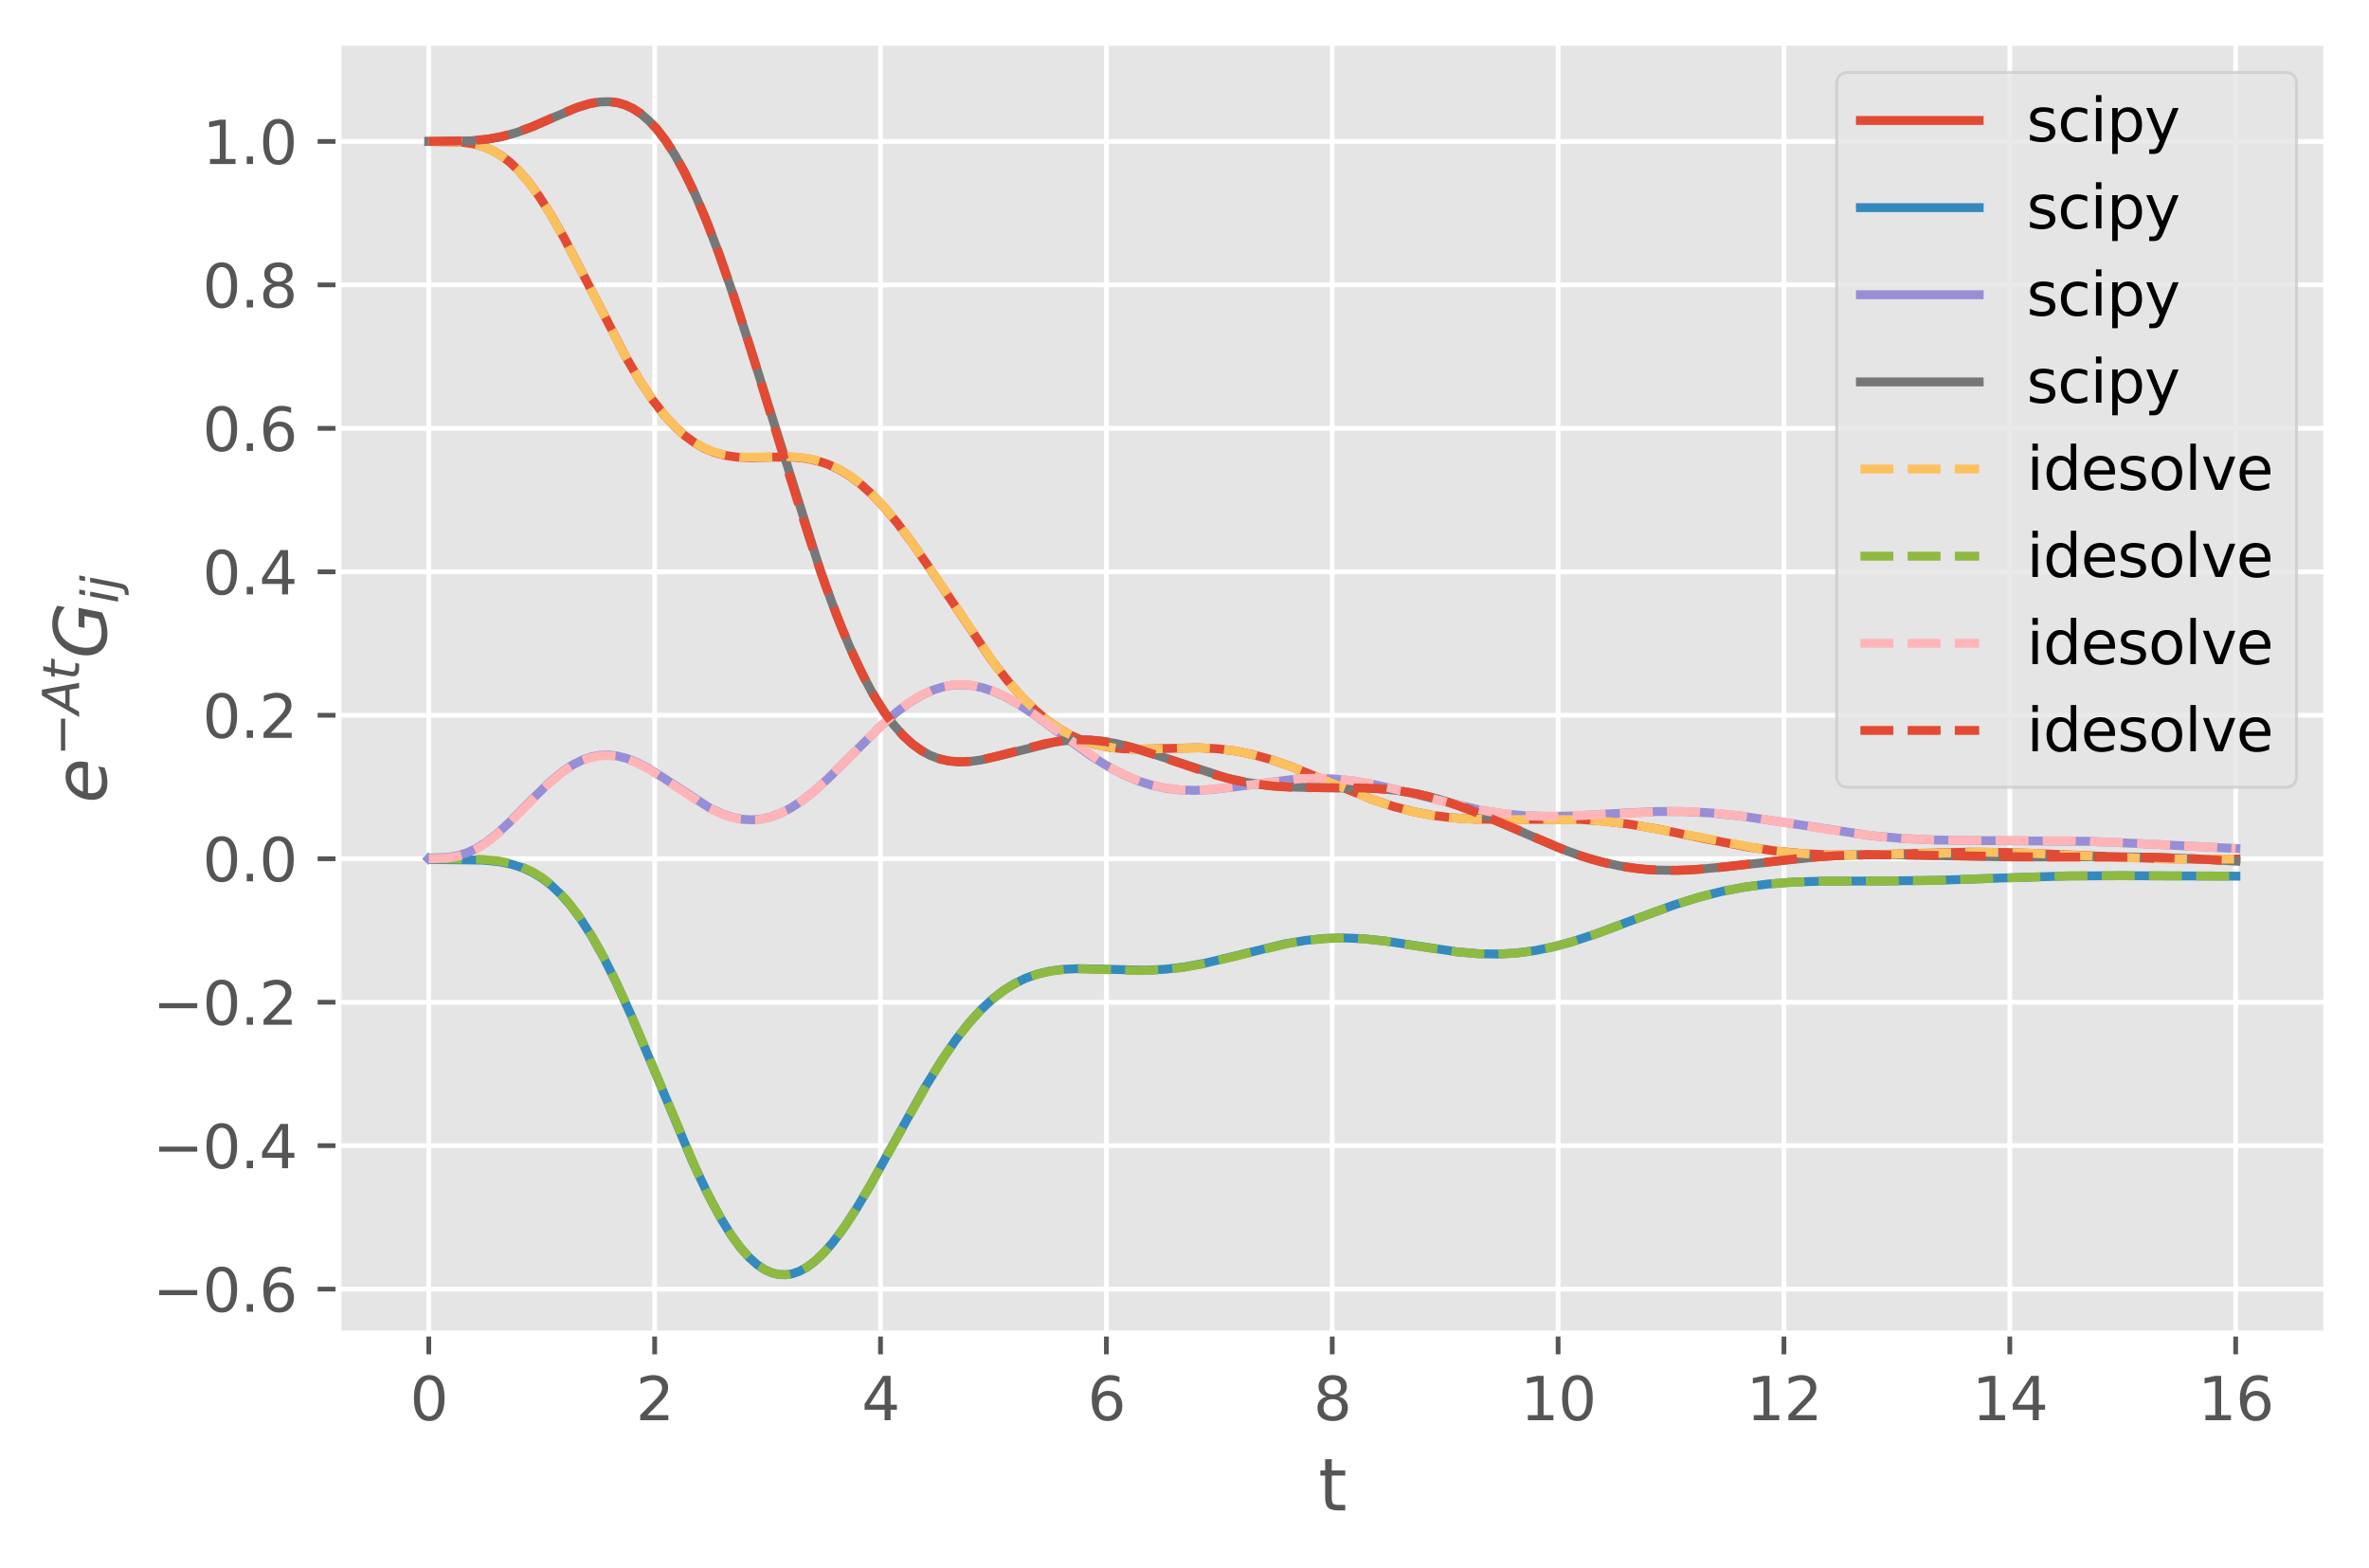 <?xml version="1.0" encoding="utf-8" standalone="no"?>
<!DOCTYPE svg PUBLIC "-//W3C//DTD SVG 1.1//EN"
  "http://www.w3.org/Graphics/SVG/1.1/DTD/svg11.dtd">
<svg height="264.132pt" version="1.1" viewBox="0 0 399.003 264.132" width="399.003pt" xmlns="http://www.w3.org/2000/svg" xmlns:xlink="http://www.w3.org/1999/xlink">
 <defs>
  <style type="text/css">*{stroke-linecap:butt;stroke-linejoin:round;}</style>
 </defs>
 <g id="figure_1">
  <g id="patch_1">
   <path d="M 0 264.132 
L 399.003 264.132 
L 399.003 0 
L 0 0 
z
" style="fill:#ffffff;"/>
  </g>
  <g id="axes_1">
   <g id="patch_2">
    <path d="M 57.003 224.64 
L 391.803 224.64 
L 391.803 7.2 
L 57.003 7.2 
z
" style="fill:#e5e5e5;"/>
   </g>
   <g id="matplotlib.axis_1">
    <g id="xtick_1">
     <g id="line2d_1">
      <path clip-path="url(#p71b03f42ed)" d="M 72.221 224.64 
L 72.221 7.2 
" style="fill:none;stroke:#ffffff;stroke-linecap:square;stroke-width:0.8;"/>
     </g>
     <g id="line2d_2">
      <defs>
       <path d="M 0 0 
L 0 3.5 
" id="m35f0ea396d" style="stroke:#555555;stroke-width:0.8;"/>
      </defs>
      <g>
       <use style="fill:#555555;stroke:#555555;stroke-width:0.8;" x="72.221" xlink:href="#m35f0ea396d" y="224.64"/>
      </g>
     </g>
     <g id="text_1">
      <!-- 0 -->
      <g style="fill:#555555;" transform="translate(69.04 239.238)scale(0.1 -0.1)">
       <defs>
        <path d="M 2034 4250 
Q 1547 4250 1301 3770 
Q 1056 3291 1056 2328 
Q 1056 1369 1301 889 
Q 1547 409 2034 409 
Q 2525 409 2770 889 
Q 3016 1369 3016 2328 
Q 3016 3291 2770 3770 
Q 2525 4250 2034 4250 
z
M 2034 4750 
Q 2819 4750 3233 4129 
Q 3647 3509 3647 2328 
Q 3647 1150 3233 529 
Q 2819 -91 2034 -91 
Q 1250 -91 836 529 
Q 422 1150 422 2328 
Q 422 3509 836 4129 
Q 1250 4750 2034 4750 
z
" id="DejaVuSans-30" transform="scale(0.016)"/>
       </defs>
       <use xlink:href="#DejaVuSans-30"/>
      </g>
     </g>
    </g>
    <g id="xtick_2">
     <g id="line2d_3">
      <path clip-path="url(#p71b03f42ed)" d="M 110.262 224.64 
L 110.262 7.2 
" style="fill:none;stroke:#ffffff;stroke-linecap:square;stroke-width:0.8;"/>
     </g>
     <g id="line2d_4">
      <g>
       <use style="fill:#555555;stroke:#555555;stroke-width:0.8;" x="110.262" xlink:href="#m35f0ea396d" y="224.64"/>
      </g>
     </g>
     <g id="text_2">
      <!-- 2 -->
      <g style="fill:#555555;" transform="translate(107.08 239.238)scale(0.1 -0.1)">
       <defs>
        <path d="M 1228 531 
L 3431 531 
L 3431 0 
L 469 0 
L 469 531 
Q 828 903 1448 1529 
Q 2069 2156 2228 2338 
Q 2531 2678 2651 2914 
Q 2772 3150 2772 3378 
Q 2772 3750 2511 3984 
Q 2250 4219 1831 4219 
Q 1534 4219 1204 4116 
Q 875 4013 500 3803 
L 500 4441 
Q 881 4594 1212 4672 
Q 1544 4750 1819 4750 
Q 2544 4750 2975 4387 
Q 3406 4025 3406 3419 
Q 3406 3131 3298 2873 
Q 3191 2616 2906 2266 
Q 2828 2175 2409 1742 
Q 1991 1309 1228 531 
z
" id="DejaVuSans-32" transform="scale(0.016)"/>
       </defs>
       <use xlink:href="#DejaVuSans-32"/>
      </g>
     </g>
    </g>
    <g id="xtick_3">
     <g id="line2d_5">
      <path clip-path="url(#p71b03f42ed)" d="M 148.302 224.64 
L 148.302 7.2 
" style="fill:none;stroke:#ffffff;stroke-linecap:square;stroke-width:0.8;"/>
     </g>
     <g id="line2d_6">
      <g>
       <use style="fill:#555555;stroke:#555555;stroke-width:0.8;" x="148.302" xlink:href="#m35f0ea396d" y="224.64"/>
      </g>
     </g>
     <g id="text_3">
      <!-- 4 -->
      <g style="fill:#555555;" transform="translate(145.121 239.238)scale(0.1 -0.1)">
       <defs>
        <path d="M 2419 4116 
L 825 1625 
L 2419 1625 
L 2419 4116 
z
M 2253 4666 
L 3047 4666 
L 3047 1625 
L 3713 1625 
L 3713 1100 
L 3047 1100 
L 3047 0 
L 2419 0 
L 2419 1100 
L 313 1100 
L 313 1709 
L 2253 4666 
z
" id="DejaVuSans-34" transform="scale(0.016)"/>
       </defs>
       <use xlink:href="#DejaVuSans-34"/>
      </g>
     </g>
    </g>
    <g id="xtick_4">
     <g id="line2d_7">
      <path clip-path="url(#p71b03f42ed)" d="M 186.343 224.64 
L 186.343 7.2 
" style="fill:none;stroke:#ffffff;stroke-linecap:square;stroke-width:0.8;"/>
     </g>
     <g id="line2d_8">
      <g>
       <use style="fill:#555555;stroke:#555555;stroke-width:0.8;" x="186.343" xlink:href="#m35f0ea396d" y="224.64"/>
      </g>
     </g>
     <g id="text_4">
      <!-- 6 -->
      <g style="fill:#555555;" transform="translate(183.162 239.238)scale(0.1 -0.1)">
       <defs>
        <path d="M 2113 2584 
Q 1688 2584 1439 2293 
Q 1191 2003 1191 1497 
Q 1191 994 1439 701 
Q 1688 409 2113 409 
Q 2538 409 2786 701 
Q 3034 994 3034 1497 
Q 3034 2003 2786 2293 
Q 2538 2584 2113 2584 
z
M 3366 4563 
L 3366 3988 
Q 3128 4100 2886 4159 
Q 2644 4219 2406 4219 
Q 1781 4219 1451 3797 
Q 1122 3375 1075 2522 
Q 1259 2794 1537 2939 
Q 1816 3084 2150 3084 
Q 2853 3084 3261 2657 
Q 3669 2231 3669 1497 
Q 3669 778 3244 343 
Q 2819 -91 2113 -91 
Q 1303 -91 875 529 
Q 447 1150 447 2328 
Q 447 3434 972 4092 
Q 1497 4750 2381 4750 
Q 2619 4750 2861 4703 
Q 3103 4656 3366 4563 
z
" id="DejaVuSans-36" transform="scale(0.016)"/>
       </defs>
       <use xlink:href="#DejaVuSans-36"/>
      </g>
     </g>
    </g>
    <g id="xtick_5">
     <g id="line2d_9">
      <path clip-path="url(#p71b03f42ed)" d="M 224.384 224.64 
L 224.384 7.2 
" style="fill:none;stroke:#ffffff;stroke-linecap:square;stroke-width:0.8;"/>
     </g>
     <g id="line2d_10">
      <g>
       <use style="fill:#555555;stroke:#555555;stroke-width:0.8;" x="224.384" xlink:href="#m35f0ea396d" y="224.64"/>
      </g>
     </g>
     <g id="text_5">
      <!-- 8 -->
      <g style="fill:#555555;" transform="translate(221.203 239.238)scale(0.1 -0.1)">
       <defs>
        <path d="M 2034 2216 
Q 1584 2216 1326 1975 
Q 1069 1734 1069 1313 
Q 1069 891 1326 650 
Q 1584 409 2034 409 
Q 2484 409 2743 651 
Q 3003 894 3003 1313 
Q 3003 1734 2745 1975 
Q 2488 2216 2034 2216 
z
M 1403 2484 
Q 997 2584 770 2862 
Q 544 3141 544 3541 
Q 544 4100 942 4425 
Q 1341 4750 2034 4750 
Q 2731 4750 3128 4425 
Q 3525 4100 3525 3541 
Q 3525 3141 3298 2862 
Q 3072 2584 2669 2484 
Q 3125 2378 3379 2068 
Q 3634 1759 3634 1313 
Q 3634 634 3220 271 
Q 2806 -91 2034 -91 
Q 1263 -91 848 271 
Q 434 634 434 1313 
Q 434 1759 690 2068 
Q 947 2378 1403 2484 
z
M 1172 3481 
Q 1172 3119 1398 2916 
Q 1625 2713 2034 2713 
Q 2441 2713 2670 2916 
Q 2900 3119 2900 3481 
Q 2900 3844 2670 4047 
Q 2441 4250 2034 4250 
Q 1625 4250 1398 4047 
Q 1172 3844 1172 3481 
z
" id="DejaVuSans-38" transform="scale(0.016)"/>
       </defs>
       <use xlink:href="#DejaVuSans-38"/>
      </g>
     </g>
    </g>
    <g id="xtick_6">
     <g id="line2d_11">
      <path clip-path="url(#p71b03f42ed)" d="M 262.424 224.64 
L 262.424 7.2 
" style="fill:none;stroke:#ffffff;stroke-linecap:square;stroke-width:0.8;"/>
     </g>
     <g id="line2d_12">
      <g>
       <use style="fill:#555555;stroke:#555555;stroke-width:0.8;" x="262.424" xlink:href="#m35f0ea396d" y="224.64"/>
      </g>
     </g>
     <g id="text_6">
      <!-- 10 -->
      <g style="fill:#555555;" transform="translate(256.062 239.238)scale(0.1 -0.1)">
       <defs>
        <path d="M 794 531 
L 1825 531 
L 1825 4091 
L 703 3866 
L 703 4441 
L 1819 4666 
L 2450 4666 
L 2450 531 
L 3481 531 
L 3481 0 
L 794 0 
L 794 531 
z
" id="DejaVuSans-31" transform="scale(0.016)"/>
       </defs>
       <use xlink:href="#DejaVuSans-31"/>
       <use x="63.623" xlink:href="#DejaVuSans-30"/>
      </g>
     </g>
    </g>
    <g id="xtick_7">
     <g id="line2d_13">
      <path clip-path="url(#p71b03f42ed)" d="M 300.465 224.64 
L 300.465 7.2 
" style="fill:none;stroke:#ffffff;stroke-linecap:square;stroke-width:0.8;"/>
     </g>
     <g id="line2d_14">
      <g>
       <use style="fill:#555555;stroke:#555555;stroke-width:0.8;" x="300.465" xlink:href="#m35f0ea396d" y="224.64"/>
      </g>
     </g>
     <g id="text_7">
      <!-- 12 -->
      <g style="fill:#555555;" transform="translate(294.103 239.238)scale(0.1 -0.1)">
       <use xlink:href="#DejaVuSans-31"/>
       <use x="63.623" xlink:href="#DejaVuSans-32"/>
      </g>
     </g>
    </g>
    <g id="xtick_8">
     <g id="line2d_15">
      <path clip-path="url(#p71b03f42ed)" d="M 338.506 224.64 
L 338.506 7.2 
" style="fill:none;stroke:#ffffff;stroke-linecap:square;stroke-width:0.8;"/>
     </g>
     <g id="line2d_16">
      <g>
       <use style="fill:#555555;stroke:#555555;stroke-width:0.8;" x="338.506" xlink:href="#m35f0ea396d" y="224.64"/>
      </g>
     </g>
     <g id="text_8">
      <!-- 14 -->
      <g style="fill:#555555;" transform="translate(332.143 239.238)scale(0.1 -0.1)">
       <use xlink:href="#DejaVuSans-31"/>
       <use x="63.623" xlink:href="#DejaVuSans-34"/>
      </g>
     </g>
    </g>
    <g id="xtick_9">
     <g id="line2d_17">
      <path clip-path="url(#p71b03f42ed)" d="M 376.547 224.64 
L 376.547 7.2 
" style="fill:none;stroke:#ffffff;stroke-linecap:square;stroke-width:0.8;"/>
     </g>
     <g id="line2d_18">
      <g>
       <use style="fill:#555555;stroke:#555555;stroke-width:0.8;" x="376.547" xlink:href="#m35f0ea396d" y="224.64"/>
      </g>
     </g>
     <g id="text_9">
      <!-- 16 -->
      <g style="fill:#555555;" transform="translate(370.184 239.238)scale(0.1 -0.1)">
       <use xlink:href="#DejaVuSans-31"/>
       <use x="63.623" xlink:href="#DejaVuSans-36"/>
      </g>
     </g>
    </g>
    <g id="text_10">
     <!-- t -->
     <g style="fill:#555555;" transform="translate(222.051 254.436)scale(0.12 -0.12)">
      <defs>
       <path d="M 1172 4494 
L 1172 3500 
L 2356 3500 
L 2356 3053 
L 1172 3053 
L 1172 1153 
Q 1172 725 1289 603 
Q 1406 481 1766 481 
L 2356 481 
L 2356 0 
L 1766 0 
Q 1100 0 847 248 
Q 594 497 594 1153 
L 594 3053 
L 172 3053 
L 172 3500 
L 594 3500 
L 594 4494 
L 1172 4494 
z
" id="DejaVuSans-74" transform="scale(0.016)"/>
      </defs>
      <use xlink:href="#DejaVuSans-74"/>
     </g>
    </g>
   </g>
   <g id="matplotlib.axis_2">
    <g id="ytick_1">
     <g id="line2d_19">
      <path clip-path="url(#p71b03f42ed)" d="M 57.003 217.162 
L 391.803 217.162 
" style="fill:none;stroke:#ffffff;stroke-linecap:square;stroke-width:0.8;"/>
     </g>
     <g id="line2d_20">
      <defs>
       <path d="M 0 0 
L -3.5 0 
" id="m03dfa28399" style="stroke:#555555;stroke-width:0.8;"/>
      </defs>
      <g>
       <use style="fill:#555555;stroke:#555555;stroke-width:0.8;" x="57.003" xlink:href="#m03dfa28399" y="217.162"/>
      </g>
     </g>
     <g id="text_11">
      <!-- −0.6 -->
      <g style="fill:#555555;" transform="translate(25.72 220.961)scale(0.1 -0.1)">
       <defs>
        <path d="M 678 2272 
L 4684 2272 
L 4684 1741 
L 678 1741 
L 678 2272 
z
" id="DejaVuSans-2212" transform="scale(0.016)"/>
        <path d="M 684 794 
L 1344 794 
L 1344 0 
L 684 0 
L 684 794 
z
" id="DejaVuSans-2e" transform="scale(0.016)"/>
       </defs>
       <use xlink:href="#DejaVuSans-2212"/>
       <use x="83.789" xlink:href="#DejaVuSans-30"/>
       <use x="147.412" xlink:href="#DejaVuSans-2e"/>
       <use x="179.199" xlink:href="#DejaVuSans-36"/>
      </g>
     </g>
    </g>
    <g id="ytick_2">
     <g id="line2d_21">
      <path clip-path="url(#p71b03f42ed)" d="M 57.003 192.995 
L 391.803 192.995 
" style="fill:none;stroke:#ffffff;stroke-linecap:square;stroke-width:0.8;"/>
     </g>
     <g id="line2d_22">
      <g>
       <use style="fill:#555555;stroke:#555555;stroke-width:0.8;" x="57.003" xlink:href="#m03dfa28399" y="192.995"/>
      </g>
     </g>
     <g id="text_12">
      <!-- −0.4 -->
      <g style="fill:#555555;" transform="translate(25.72 196.794)scale(0.1 -0.1)">
       <use xlink:href="#DejaVuSans-2212"/>
       <use x="83.789" xlink:href="#DejaVuSans-30"/>
       <use x="147.412" xlink:href="#DejaVuSans-2e"/>
       <use x="179.199" xlink:href="#DejaVuSans-34"/>
      </g>
     </g>
    </g>
    <g id="ytick_3">
     <g id="line2d_23">
      <path clip-path="url(#p71b03f42ed)" d="M 57.003 168.828 
L 391.803 168.828 
" style="fill:none;stroke:#ffffff;stroke-linecap:square;stroke-width:0.8;"/>
     </g>
     <g id="line2d_24">
      <g>
       <use style="fill:#555555;stroke:#555555;stroke-width:0.8;" x="57.003" xlink:href="#m03dfa28399" y="168.828"/>
      </g>
     </g>
     <g id="text_13">
      <!-- −0.2 -->
      <g style="fill:#555555;" transform="translate(25.72 172.628)scale(0.1 -0.1)">
       <use xlink:href="#DejaVuSans-2212"/>
       <use x="83.789" xlink:href="#DejaVuSans-30"/>
       <use x="147.412" xlink:href="#DejaVuSans-2e"/>
       <use x="179.199" xlink:href="#DejaVuSans-32"/>
      </g>
     </g>
    </g>
    <g id="ytick_4">
     <g id="line2d_25">
      <path clip-path="url(#p71b03f42ed)" d="M 57.003 144.662 
L 391.803 144.662 
" style="fill:none;stroke:#ffffff;stroke-linecap:square;stroke-width:0.8;"/>
     </g>
     <g id="line2d_26">
      <g>
       <use style="fill:#555555;stroke:#555555;stroke-width:0.8;" x="57.003" xlink:href="#m03dfa28399" y="144.662"/>
      </g>
     </g>
     <g id="text_14">
      <!-- 0.0 -->
      <g style="fill:#555555;" transform="translate(34.1 148.461)scale(0.1 -0.1)">
       <use xlink:href="#DejaVuSans-30"/>
       <use x="63.623" xlink:href="#DejaVuSans-2e"/>
       <use x="95.41" xlink:href="#DejaVuSans-30"/>
      </g>
     </g>
    </g>
    <g id="ytick_5">
     <g id="line2d_27">
      <path clip-path="url(#p71b03f42ed)" d="M 57.003 120.495 
L 391.803 120.495 
" style="fill:none;stroke:#ffffff;stroke-linecap:square;stroke-width:0.8;"/>
     </g>
     <g id="line2d_28">
      <g>
       <use style="fill:#555555;stroke:#555555;stroke-width:0.8;" x="57.003" xlink:href="#m03dfa28399" y="120.495"/>
      </g>
     </g>
     <g id="text_15">
      <!-- 0.2 -->
      <g style="fill:#555555;" transform="translate(34.1 124.295)scale(0.1 -0.1)">
       <use xlink:href="#DejaVuSans-30"/>
       <use x="63.623" xlink:href="#DejaVuSans-2e"/>
       <use x="95.41" xlink:href="#DejaVuSans-32"/>
      </g>
     </g>
    </g>
    <g id="ytick_6">
     <g id="line2d_29">
      <path clip-path="url(#p71b03f42ed)" d="M 57.003 96.329 
L 391.803 96.329 
" style="fill:none;stroke:#ffffff;stroke-linecap:square;stroke-width:0.8;"/>
     </g>
     <g id="line2d_30">
      <g>
       <use style="fill:#555555;stroke:#555555;stroke-width:0.8;" x="57.003" xlink:href="#m03dfa28399" y="96.329"/>
      </g>
     </g>
     <g id="text_16">
      <!-- 0.4 -->
      <g style="fill:#555555;" transform="translate(34.1 100.128)scale(0.1 -0.1)">
       <use xlink:href="#DejaVuSans-30"/>
       <use x="63.623" xlink:href="#DejaVuSans-2e"/>
       <use x="95.41" xlink:href="#DejaVuSans-34"/>
      </g>
     </g>
    </g>
    <g id="ytick_7">
     <g id="line2d_31">
      <path clip-path="url(#p71b03f42ed)" d="M 57.003 72.162 
L 391.803 72.162 
" style="fill:none;stroke:#ffffff;stroke-linecap:square;stroke-width:0.8;"/>
     </g>
     <g id="line2d_32">
      <g>
       <use style="fill:#555555;stroke:#555555;stroke-width:0.8;" x="57.003" xlink:href="#m03dfa28399" y="72.162"/>
      </g>
     </g>
     <g id="text_17">
      <!-- 0.6 -->
      <g style="fill:#555555;" transform="translate(34.1 75.962)scale(0.1 -0.1)">
       <use xlink:href="#DejaVuSans-30"/>
       <use x="63.623" xlink:href="#DejaVuSans-2e"/>
       <use x="95.41" xlink:href="#DejaVuSans-36"/>
      </g>
     </g>
    </g>
    <g id="ytick_8">
     <g id="line2d_33">
      <path clip-path="url(#p71b03f42ed)" d="M 57.003 47.996 
L 391.803 47.996 
" style="fill:none;stroke:#ffffff;stroke-linecap:square;stroke-width:0.8;"/>
     </g>
     <g id="line2d_34">
      <g>
       <use style="fill:#555555;stroke:#555555;stroke-width:0.8;" x="57.003" xlink:href="#m03dfa28399" y="47.996"/>
      </g>
     </g>
     <g id="text_18">
      <!-- 0.8 -->
      <g style="fill:#555555;" transform="translate(34.1 51.795)scale(0.1 -0.1)">
       <use xlink:href="#DejaVuSans-30"/>
       <use x="63.623" xlink:href="#DejaVuSans-2e"/>
       <use x="95.41" xlink:href="#DejaVuSans-38"/>
      </g>
     </g>
    </g>
    <g id="ytick_9">
     <g id="line2d_35">
      <path clip-path="url(#p71b03f42ed)" d="M 57.003 23.829 
L 391.803 23.829 
" style="fill:none;stroke:#ffffff;stroke-linecap:square;stroke-width:0.8;"/>
     </g>
     <g id="line2d_36">
      <g>
       <use style="fill:#555555;stroke:#555555;stroke-width:0.8;" x="57.003" xlink:href="#m03dfa28399" y="23.829"/>
      </g>
     </g>
     <g id="text_19">
      <!-- 1.0 -->
      <g style="fill:#555555;" transform="translate(34.1 27.628)scale(0.1 -0.1)">
       <use xlink:href="#DejaVuSans-31"/>
       <use x="63.623" xlink:href="#DejaVuSans-2e"/>
       <use x="95.41" xlink:href="#DejaVuSans-30"/>
      </g>
     </g>
    </g>
    <g id="text_20">
     <!-- $e^{-At}G_{ij}$ -->
     <g style="fill:#555555;" transform="translate(18 135.3)rotate(-90)scale(0.12 -0.12)">
      <defs>
       <path d="M 3078 2063 
Q 3088 2113 3092 2166 
Q 3097 2219 3097 2272 
Q 3097 2653 2873 2875 
Q 2650 3097 2266 3097 
Q 1838 3097 1509 2826 
Q 1181 2556 1013 2059 
L 3078 2063 
z
M 3578 1613 
L 903 1613 
Q 884 1494 878 1425 
Q 872 1356 872 1306 
Q 872 872 1139 634 
Q 1406 397 1894 397 
Q 2269 397 2603 481 
Q 2938 566 3225 728 
L 3116 159 
Q 2806 34 2476 -28 
Q 2147 -91 1806 -91 
Q 1078 -91 686 257 
Q 294 606 294 1247 
Q 294 1794 489 2264 
Q 684 2734 1063 3103 
Q 1306 3334 1642 3459 
Q 1978 3584 2356 3584 
Q 2950 3584 3301 3228 
Q 3653 2872 3653 2272 
Q 3653 2128 3634 1964 
Q 3616 1800 3578 1613 
z
" id="DejaVuSans-Oblique-65" transform="scale(0.016)"/>
       <path d="M 2356 4666 
L 3072 4666 
L 3938 0 
L 3278 0 
L 3084 1197 
L 984 1197 
L 325 0 
L -341 0 
L 2356 4666 
z
M 2584 4044 
L 1275 1722 
L 2988 1722 
L 2584 4044 
z
" id="DejaVuSans-Oblique-41" transform="scale(0.016)"/>
       <path d="M 2706 3500 
L 2619 3053 
L 1472 3053 
L 1100 1153 
Q 1081 1047 1072 975 
Q 1063 903 1063 863 
Q 1063 663 1183 572 
Q 1303 481 1569 481 
L 2150 481 
L 2053 0 
L 1503 0 
Q 991 0 739 200 
Q 488 400 488 806 
Q 488 878 497 964 
Q 506 1050 525 1153 
L 897 3053 
L 409 3053 
L 500 3500 
L 978 3500 
L 1172 4494 
L 1747 4494 
L 1556 3500 
L 2706 3500 
z
" id="DejaVuSans-Oblique-74" transform="scale(0.016)"/>
       <path d="M 3494 697 
L 3738 1919 
L 2700 1919 
L 2797 2438 
L 4453 2438 
L 4050 384 
Q 3634 156 3143 32 
Q 2653 -91 2156 -91 
Q 1278 -91 783 396 
Q 288 884 288 1753 
Q 288 2475 589 3126 
Q 891 3778 1422 4213 
Q 1756 4484 2153 4617 
Q 2550 4750 3034 4750 
Q 3472 4750 3873 4639 
Q 4275 4528 4641 4306 
L 4513 3634 
Q 4231 3928 3853 4083 
Q 3475 4238 3047 4238 
Q 2550 4238 2172 4048 
Q 1794 3859 1497 3463 
Q 1244 3125 1098 2667 
Q 953 2209 953 1734 
Q 953 1081 1287 751 
Q 1622 422 2284 422 
Q 2616 422 2925 492 
Q 3234 563 3494 697 
z
" id="DejaVuSans-Oblique-47" transform="scale(0.016)"/>
       <path d="M 1172 4863 
L 1747 4863 
L 1606 4134 
L 1031 4134 
L 1172 4863 
z
M 909 3500 
L 1484 3500 
L 800 0 
L 225 0 
L 909 3500 
z
" id="DejaVuSans-Oblique-69" transform="scale(0.016)"/>
       <path d="M 928 3500 
L 1503 3500 
L 813 -63 
L 809 -78 
Q 694 -675 544 -897 
Q 403 -1106 132 -1218 
Q -138 -1331 -506 -1331 
L -722 -1331 
L -628 -844 
L -481 -844 
Q -144 -844 -1 -703 
Q 141 -563 238 -63 
L 928 3500 
z
M 1197 4863 
L 1772 4863 
L 1631 4134 
L 1056 4134 
L 1197 4863 
z
" id="DejaVuSans-Oblique-6a" transform="scale(0.016)"/>
      </defs>
      <use transform="translate(0 0.684)" xlink:href="#DejaVuSans-Oblique-65"/>
      <use transform="translate(66.173 38.966)scale(0.7)" xlink:href="#DejaVuSans-2212"/>
      <use transform="translate(124.826 38.966)scale(0.7)" xlink:href="#DejaVuSans-Oblique-41"/>
      <use transform="translate(172.711 38.966)scale(0.7)" xlink:href="#DejaVuSans-Oblique-74"/>
      <use transform="translate(202.892 0.684)" xlink:href="#DejaVuSans-Oblique-47"/>
      <use transform="translate(280.382 -15.722)scale(0.7)" xlink:href="#DejaVuSans-Oblique-69"/>
      <use transform="translate(299.831 -15.722)scale(0.7)" xlink:href="#DejaVuSans-Oblique-6a"/>
     </g>
    </g>
   </g>
   <g id="line2d_37">
    <path clip-path="url(#p71b03f42ed)" d="M 72.221 23.829 
L 77.68 23.95 
L 79.715 24.236 
L 81.389 24.691 
L 82.929 25.341 
L 84.413 26.212 
L 85.897 27.349 
L 87.418 28.803 
L 89.016 30.646 
L 90.747 32.991 
L 92.687 36.012 
L 94.95 39.969 
L 97.937 45.677 
L 105.392 60.117 
L 107.846 64.274 
L 109.957 67.428 
L 111.878 69.909 
L 113.666 71.865 
L 115.378 73.415 
L 117.033 74.619 
L 118.669 75.539 
L 120.342 76.227 
L 122.092 76.705 
L 124.013 76.993 
L 126.296 77.1 
L 129.967 77.009 
L 133.486 77.004 
L 135.73 77.222 
L 137.689 77.634 
L 139.515 78.244 
L 141.303 79.077 
L 143.091 80.161 
L 144.917 81.533 
L 146.819 83.244 
L 148.873 85.4 
L 151.117 88.088 
L 153.704 91.547 
L 156.976 96.317 
L 167.075 111.31 
L 169.776 114.771 
L 172.154 117.468 
L 174.36 119.642 
L 176.433 121.381 
L 178.45 122.786 
L 180.428 123.897 
L 182.425 124.765 
L 184.479 125.413 
L 186.647 125.864 
L 189.044 126.13 
L 191.897 126.215 
L 196.196 126.09 
L 201.769 125.97 
L 205.04 126.13 
L 208.007 126.498 
L 210.936 127.087 
L 213.999 127.934 
L 217.422 129.119 
L 221.93 130.935 
L 230.946 134.612 
L 234.655 135.845 
L 238.002 136.726 
L 241.255 137.351 
L 244.602 137.765 
L 248.273 137.991 
L 252.838 138.034 
L 265.905 138.024 
L 270.242 138.332 
L 274.559 138.864 
L 279.41 139.694 
L 287.113 141.277 
L 294.207 142.647 
L 299.077 143.358 
L 303.585 143.793 
L 308.206 144.013 
L 313.456 144.033 
L 321.178 143.811 
L 331.621 143.548 
L 338.525 143.613 
L 346.59 143.926 
L 363.955 144.664 
L 372.343 144.736 
L 376.585 144.703 
L 376.585 144.703 
" style="fill:none;stroke:#e24a33;stroke-linecap:square;stroke-width:1.5;"/>
   </g>
   <g id="line2d_38">
    <path clip-path="url(#p71b03f42ed)" d="M 72.221 144.662 
L 72.373 144.783 
L 81.313 144.894 
L 84.033 145.163 
L 86.144 145.589 
L 87.989 146.185 
L 89.682 146.963 
L 91.298 147.95 
L 92.896 149.188 
L 94.494 150.711 
L 96.13 152.581 
L 97.841 154.885 
L 99.648 157.698 
L 101.607 161.174 
L 103.776 165.491 
L 106.305 171.049 
L 109.653 178.99 
L 116.672 195.769 
L 119.163 201.06 
L 121.236 204.957 
L 123.043 207.899 
L 124.66 210.124 
L 126.144 211.802 
L 127.513 213.024 
L 128.788 213.873 
L 129.986 214.413 
L 131.146 214.697 
L 132.287 214.748 
L 133.428 214.576 
L 134.608 214.171 
L 135.844 213.506 
L 137.175 212.529 
L 138.621 211.18 
L 140.219 209.373 
L 142.007 207.002 
L 144.08 203.87 
L 146.648 199.563 
L 150.604 192.43 
L 155.739 183.259 
L 158.573 178.66 
L 160.989 175.152 
L 163.157 172.383 
L 165.192 170.137 
L 167.133 168.321 
L 169.016 166.86 
L 170.88 165.693 
L 172.744 164.786 
L 174.665 164.098 
L 176.7 163.607 
L 178.944 163.3 
L 181.569 163.174 
L 185.145 163.245 
L 192.848 163.447 
L 196.253 163.272 
L 199.543 162.879 
L 203.081 162.226 
L 207.589 161.15 
L 216.395 159.005 
L 219.952 158.405 
L 223.166 158.086 
L 226.305 157.997 
L 229.557 158.129 
L 233.209 158.506 
L 238.25 159.272 
L 245.496 160.356 
L 249.167 160.665 
L 252.382 160.715 
L 255.425 160.541 
L 258.449 160.145 
L 261.588 159.505 
L 264.992 158.579 
L 268.987 157.252 
L 275.187 154.922 
L 282.034 152.416 
L 286.314 151.091 
L 290.175 150.127 
L 293.941 149.416 
L 297.821 148.912 
L 302.082 148.588 
L 307.255 148.429 
L 316.652 148.414 
L 326.143 148.3 
L 336.832 147.915 
L 348.492 147.554 
L 357.336 147.521 
L 376.585 147.591 
L 376.585 147.591 
" style="fill:none;stroke:#348abd;stroke-linecap:square;stroke-width:1.5;"/>
   </g>
   <g id="line2d_39">
    <path clip-path="url(#p71b03f42ed)" d="M 72.221 144.662 
L 72.373 144.541 
L 75.359 144.431 
L 77.109 144.137 
L 78.669 143.65 
L 80.21 142.934 
L 81.807 141.941 
L 83.576 140.569 
L 85.706 138.619 
L 89.282 134.983 
L 92.516 131.825 
L 94.608 130.086 
L 96.396 128.882 
L 98.013 128.054 
L 99.534 127.521 
L 100.999 127.239 
L 102.463 127.183 
L 103.966 127.352 
L 105.545 127.756 
L 107.256 128.43 
L 109.216 129.447 
L 111.688 130.997 
L 119.582 136.141 
L 121.617 137.093 
L 123.424 137.696 
L 125.098 138.022 
L 126.695 138.108 
L 128.255 137.972 
L 129.834 137.609 
L 131.45 137.007 
L 133.162 136.129 
L 135.007 134.929 
L 137.08 133.306 
L 139.553 131.073 
L 143.072 127.562 
L 148.55 122.108 
L 151.136 119.864 
L 153.305 118.268 
L 155.245 117.107 
L 157.052 116.278 
L 158.783 115.726 
L 160.456 115.423 
L 162.111 115.348 
L 163.804 115.494 
L 165.554 115.873 
L 167.399 116.502 
L 169.415 117.429 
L 171.697 118.731 
L 174.493 120.596 
L 179.02 123.929 
L 183.756 127.326 
L 186.724 129.181 
L 189.291 130.529 
L 191.688 131.54 
L 194.008 132.278 
L 196.31 132.777 
L 198.687 133.065 
L 201.217 133.144 
L 204.07 133.005 
L 207.665 132.593 
L 218.392 131.223 
L 221.702 131.113 
L 224.84 131.23 
L 228.036 131.574 
L 231.497 132.176 
L 235.682 133.142 
L 249.415 136.499 
L 253.2 137.079 
L 256.871 137.416 
L 260.694 137.541 
L 265.068 137.453 
L 271.84 137.059 
L 278.991 136.713 
L 283.67 136.714 
L 288.064 136.937 
L 292.648 137.396 
L 298.126 138.18 
L 315.035 140.763 
L 320.341 141.24 
L 325.838 141.506 
L 332.591 141.596 
L 351.63 141.726 
L 360.512 142.116 
L 376.585 142.933 
L 376.585 142.933 
" style="fill:none;stroke:#988ed5;stroke-linecap:square;stroke-width:1.5;"/>
   </g>
   <g id="line2d_40">
    <path clip-path="url(#p71b03f42ed)" d="M 72.221 23.829 
L 79.106 23.732 
L 82.035 23.462 
L 84.527 23.012 
L 86.962 22.343 
L 89.587 21.384 
L 93.277 19.768 
L 97.157 18.132 
L 99.268 17.484 
L 100.999 17.178 
L 102.539 17.129 
L 103.947 17.304 
L 105.297 17.695 
L 106.61 18.307 
L 107.922 19.165 
L 109.273 20.319 
L 110.661 21.805 
L 112.107 23.685 
L 113.647 26.064 
L 115.283 29.013 
L 117.052 32.677 
L 118.973 37.184 
L 121.122 42.816 
L 123.595 49.947 
L 126.676 59.557 
L 138.317 96.593 
L 140.827 103.434 
L 143.053 108.87 
L 145.069 113.226 
L 146.952 116.779 
L 148.721 119.653 
L 150.395 121.958 
L 151.992 123.792 
L 153.552 125.25 
L 155.074 126.371 
L 156.576 127.208 
L 158.098 127.804 
L 159.677 128.181 
L 161.331 128.347 
L 163.157 128.302 
L 165.25 128.018 
L 167.874 127.426 
L 177.822 124.955 
L 180.39 124.678 
L 182.843 124.636 
L 185.297 124.816 
L 187.884 125.233 
L 190.737 125.924 
L 194.237 127.011 
L 206.6 131.064 
L 209.928 131.791 
L 213.181 132.273 
L 216.643 132.558 
L 220.808 132.665 
L 232.125 132.83 
L 235.568 133.186 
L 238.763 133.74 
L 241.94 134.519 
L 245.268 135.568 
L 249.015 136.992 
L 254.056 139.167 
L 262.444 142.793 
L 266.267 144.181 
L 269.633 145.17 
L 272.81 145.871 
L 275.929 146.332 
L 279.124 146.578 
L 282.529 146.614 
L 286.371 146.424 
L 291.24 145.946 
L 306.59 144.286 
L 311.992 144.028 
L 317.926 143.974 
L 326.694 144.148 
L 339.248 144.361 
L 354.35 144.306 
L 363.251 144.421 
L 371.335 144.755 
L 376.585 145.066 
L 376.585 145.066 
" style="fill:none;stroke:#777777;stroke-linecap:square;stroke-width:1.5;"/>
   </g>
   <g id="line2d_41">
    <path clip-path="url(#p71b03f42ed)" d="M 72.221 23.829 
L 77.4 23.929 
L 79.532 24.202 
L 81.36 24.685 
L 82.883 25.323 
L 84.406 26.215 
L 85.929 27.386 
L 87.453 28.85 
L 88.976 30.608 
L 90.803 33.088 
L 92.631 35.935 
L 95.068 40.2 
L 98.115 46.038 
L 104.816 59.073 
L 107.253 63.303 
L 109.386 66.598 
L 111.214 69.07 
L 113.041 71.19 
L 114.869 72.951 
L 116.392 74.145 
L 117.916 75.102 
L 119.439 75.836 
L 121.266 76.453 
L 123.094 76.824 
L 125.227 77.013 
L 127.968 77.011 
L 133.452 76.935 
L 135.584 77.135 
L 137.412 77.497 
L 139.24 78.074 
L 141.067 78.894 
L 142.895 79.973 
L 144.723 81.321 
L 146.551 82.936 
L 148.683 85.143 
L 150.816 87.668 
L 153.253 90.884 
L 156.299 95.276 
L 167.57 111.962 
L 170.312 115.402 
L 172.749 118.082 
L 174.881 120.104 
L 177.014 121.812 
L 179.146 123.206 
L 181.279 124.296 
L 183.411 125.105 
L 185.543 125.663 
L 187.98 126.039 
L 190.722 126.205 
L 194.378 126.162 
L 202.298 125.981 
L 205.344 126.158 
L 208.391 126.563 
L 211.437 127.211 
L 214.483 128.089 
L 218.139 129.395 
L 223.318 131.526 
L 230.324 134.389 
L 233.98 135.647 
L 237.331 136.576 
L 240.682 137.266 
L 244.032 137.72 
L 247.688 137.978 
L 251.953 138.05 
L 266.88 138.083 
L 271.145 138.434 
L 275.409 139.002 
L 280.588 139.932 
L 297.038 143.102 
L 301.608 143.644 
L 306.177 143.958 
L 311.051 144.065 
L 317.144 143.962 
L 333.898 143.555 
L 340.905 143.693 
L 350.653 144.141 
L 362.534 144.639 
L 370.759 144.747 
L 376.547 144.713 
L 376.547 144.713 
" style="fill:none;stroke:#fbc15e;stroke-dasharray:5.55,2.4;stroke-dashoffset:0;stroke-width:1.5;"/>
   </g>
   <g id="line2d_42">
    <path clip-path="url(#p71b03f42ed)" d="M 72.221 144.662 
L 81.055 144.76 
L 83.797 145.013 
L 85.929 145.421 
L 87.757 145.987 
L 89.585 146.807 
L 91.108 147.719 
L 92.631 148.868 
L 94.154 150.272 
L 95.678 151.947 
L 97.505 154.326 
L 99.333 157.108 
L 101.161 160.281 
L 103.293 164.436 
L 105.73 169.698 
L 108.777 176.833 
L 117.306 197.155 
L 119.743 202.19 
L 121.571 205.526 
L 123.399 208.413 
L 124.922 210.437 
L 126.445 212.09 
L 127.664 213.131 
L 128.882 213.917 
L 130.101 214.444 
L 131.319 214.711 
L 132.538 214.721 
L 133.756 214.479 
L 134.975 213.991 
L 136.193 213.267 
L 137.716 212.05 
L 139.24 210.511 
L 141.067 208.283 
L 142.895 205.699 
L 145.332 201.814 
L 148.379 196.484 
L 156.604 181.818 
L 159.345 177.508 
L 161.782 174.114 
L 163.915 171.529 
L 166.047 169.324 
L 167.875 167.739 
L 169.703 166.43 
L 171.53 165.382 
L 173.358 164.577 
L 175.186 163.99 
L 177.318 163.542 
L 179.755 163.282 
L 182.497 163.219 
L 187.067 163.377 
L 192.245 163.504 
L 195.596 163.373 
L 198.947 163.014 
L 202.298 162.435 
L 206.563 161.453 
L 216.92 158.936 
L 220.271 158.394 
L 223.622 158.087 
L 226.669 158.026 
L 230.019 158.188 
L 233.675 158.588 
L 239.158 159.441 
L 245.251 160.344 
L 248.907 160.668 
L 252.257 160.734 
L 255.304 160.569 
L 258.35 160.178 
L 261.396 159.567 
L 264.747 158.67 
L 268.707 157.368 
L 274.8 155.086 
L 281.807 152.508 
L 286.071 151.173 
L 290.032 150.171 
L 293.687 149.469 
L 297.647 148.941 
L 301.912 148.608 
L 307.091 148.441 
L 316.534 148.424 
L 325.978 148.314 
L 336.64 147.93 
L 348.216 147.562 
L 357.05 147.52 
L 376.547 147.591 
L 376.547 147.591 
" style="fill:none;stroke:#8eba42;stroke-dasharray:5.55,2.4;stroke-dashoffset:0;stroke-width:1.5;"/>
   </g>
   <g id="line2d_43">
    <path clip-path="url(#p71b03f42ed)" d="M 72.221 144.662 
L 75.267 144.559 
L 77.095 144.256 
L 78.618 143.783 
L 80.141 143.081 
L 81.665 142.147 
L 83.492 140.744 
L 85.625 138.799 
L 89.28 135.082 
L 92.327 132.092 
L 94.459 130.295 
L 96.287 129.043 
L 97.81 128.24 
L 99.333 127.674 
L 100.856 127.354 
L 102.379 127.278 
L 103.903 127.437 
L 105.426 127.815 
L 107.253 128.524 
L 109.386 129.638 
L 112.128 131.381 
L 118.829 135.799 
L 120.962 136.878 
L 122.79 137.568 
L 124.617 138.001 
L 126.141 138.147 
L 127.664 138.085 
L 129.187 137.814 
L 130.71 137.334 
L 132.538 136.493 
L 134.366 135.382 
L 136.498 133.788 
L 138.935 131.647 
L 142.286 128.345 
L 148.683 121.951 
L 151.12 119.839 
L 153.253 118.262 
L 155.08 117.153 
L 156.908 116.291 
L 158.736 115.694 
L 160.564 115.368 
L 162.087 115.303 
L 163.915 115.468 
L 165.742 115.883 
L 167.57 116.529 
L 169.703 117.538 
L 172.14 118.968 
L 175.186 121.05 
L 185.848 128.63 
L 188.59 130.154 
L 191.027 131.254 
L 193.464 132.095 
L 195.901 132.674 
L 198.338 133.005 
L 200.775 133.115 
L 203.517 133.017 
L 206.868 132.67 
L 219.357 131.136 
L 222.708 131.095 
L 225.755 131.275 
L 229.106 131.706 
L 232.761 132.415 
L 237.635 133.619 
L 247.079 136.007 
L 251.039 136.752 
L 254.695 137.22 
L 258.35 137.468 
L 262.31 137.511 
L 267.184 137.328 
L 280.893 136.665 
L 285.462 136.757 
L 290.032 137.087 
L 294.906 137.675 
L 301.608 138.737 
L 311.965 140.374 
L 317.448 140.997 
L 322.627 141.367 
L 328.415 141.556 
L 336.945 141.579 
L 348.521 141.638 
L 356.746 141.921 
L 376.547 142.927 
L 376.547 142.927 
" style="fill:none;stroke:#ffb5b8;stroke-dasharray:5.55,2.4;stroke-dashoffset:0;stroke-width:1.5;"/>
   </g>
   <g id="line2d_44">
    <path clip-path="url(#p71b03f42ed)" d="M 72.221 23.829 
L 79.227 23.723 
L 81.969 23.465 
L 84.406 23.029 
L 86.843 22.366 
L 89.585 21.364 
L 93.545 19.619 
L 97.201 18.084 
L 99.333 17.434 
L 101.161 17.127 
L 102.684 17.101 
L 104.207 17.326 
L 105.426 17.71 
L 106.644 18.293 
L 107.863 19.088 
L 109.081 20.107 
L 110.604 21.71 
L 112.128 23.688 
L 113.651 26.046 
L 115.174 28.781 
L 117.002 32.547 
L 118.829 36.813 
L 120.962 42.362 
L 123.399 49.349 
L 126.445 58.809 
L 132.538 78.738 
L 136.498 91.231 
L 139.24 99.18 
L 141.677 105.573 
L 143.809 110.558 
L 145.637 114.338 
L 147.465 117.644 
L 149.292 120.468 
L 150.816 122.458 
L 152.339 124.125 
L 153.862 125.481 
L 155.385 126.545 
L 156.908 127.337 
L 158.431 127.88 
L 159.954 128.202 
L 161.782 128.333 
L 163.61 128.236 
L 165.742 127.901 
L 168.789 127.161 
L 176.1 125.247 
L 178.842 124.806 
L 181.279 124.628 
L 183.716 124.67 
L 186.153 124.928 
L 188.894 125.455 
L 191.941 126.28 
L 196.205 127.704 
L 204.126 130.4 
L 207.781 131.371 
L 211.132 132.02 
L 214.483 132.432 
L 218.139 132.647 
L 223.013 132.69 
L 230.324 132.754 
L 233.98 133.018 
L 237.331 133.487 
L 240.377 134.13 
L 243.728 135.075 
L 247.383 136.364 
L 251.648 138.122 
L 264.138 143.456 
L 267.794 144.676 
L 271.145 145.549 
L 274.191 146.12 
L 277.237 146.477 
L 280.588 146.638 
L 284.244 146.572 
L 288.508 146.256 
L 294.906 145.518 
L 303.74 144.527 
L 309.223 144.147 
L 314.707 143.991 
L 321.409 144.037 
L 343.647 144.375 
L 361.924 144.4 
L 369.845 144.689 
L 376.547 145.072 
L 376.547 145.072 
" style="fill:none;stroke:#e24a33;stroke-dasharray:5.55,2.4;stroke-dashoffset:0;stroke-width:1.5;"/>
   </g>
   <g id="patch_3">
    <path d="M 57.003 224.64 
L 57.003 7.2 
" style="fill:none;stroke:#ffffff;stroke-linecap:square;stroke-linejoin:miter;"/>
   </g>
   <g id="patch_4">
    <path d="M 391.803 224.64 
L 391.803 7.2 
" style="fill:none;stroke:#ffffff;stroke-linecap:square;stroke-linejoin:miter;"/>
   </g>
   <g id="patch_5">
    <path d="M 57.003 224.64 
L 391.803 224.64 
" style="fill:none;stroke:#ffffff;stroke-linecap:square;stroke-linejoin:miter;"/>
   </g>
   <g id="patch_6">
    <path d="M 57.003 7.2 
L 391.803 7.2 
" style="fill:none;stroke:#ffffff;stroke-linecap:square;stroke-linejoin:miter;"/>
   </g>
   <g id="legend_1">
    <g id="patch_7">
     <path d="M 311.345 132.625 
L 384.803 132.625 
Q 386.803 132.625 386.803 130.625 
L 386.803 14.2 
Q 386.803 12.2 384.803 12.2 
L 311.345 12.2 
Q 309.345 12.2 309.345 14.2 
L 309.345 130.625 
Q 309.345 132.625 311.345 132.625 
z
" style="fill:#e5e5e5;opacity:0.8;stroke:#cccccc;stroke-linejoin:miter;stroke-width:0.5;"/>
    </g>
    <g id="line2d_45">
     <path d="M 313.345 20.298 
L 333.345 20.298 
" style="fill:none;stroke:#e24a33;stroke-linecap:square;stroke-width:1.5;"/>
    </g>
    <g id="line2d_46"/>
    <g id="text_21">
     <!-- scipy -->
     <g transform="translate(341.345 23.798)scale(0.1 -0.1)">
      <defs>
       <path d="M 2834 3397 
L 2834 2853 
Q 2591 2978 2328 3040 
Q 2066 3103 1784 3103 
Q 1356 3103 1142 2972 
Q 928 2841 928 2578 
Q 928 2378 1081 2264 
Q 1234 2150 1697 2047 
L 1894 2003 
Q 2506 1872 2764 1633 
Q 3022 1394 3022 966 
Q 3022 478 2636 193 
Q 2250 -91 1575 -91 
Q 1294 -91 989 -36 
Q 684 19 347 128 
L 347 722 
Q 666 556 975 473 
Q 1284 391 1588 391 
Q 1994 391 2212 530 
Q 2431 669 2431 922 
Q 2431 1156 2273 1281 
Q 2116 1406 1581 1522 
L 1381 1569 
Q 847 1681 609 1914 
Q 372 2147 372 2553 
Q 372 3047 722 3315 
Q 1072 3584 1716 3584 
Q 2034 3584 2315 3537 
Q 2597 3491 2834 3397 
z
" id="DejaVuSans-73" transform="scale(0.016)"/>
       <path d="M 3122 3366 
L 3122 2828 
Q 2878 2963 2633 3030 
Q 2388 3097 2138 3097 
Q 1578 3097 1268 2742 
Q 959 2388 959 1747 
Q 959 1106 1268 751 
Q 1578 397 2138 397 
Q 2388 397 2633 464 
Q 2878 531 3122 666 
L 3122 134 
Q 2881 22 2623 -34 
Q 2366 -91 2075 -91 
Q 1284 -91 818 406 
Q 353 903 353 1747 
Q 353 2603 823 3093 
Q 1294 3584 2113 3584 
Q 2378 3584 2631 3529 
Q 2884 3475 3122 3366 
z
" id="DejaVuSans-63" transform="scale(0.016)"/>
       <path d="M 603 3500 
L 1178 3500 
L 1178 0 
L 603 0 
L 603 3500 
z
M 603 4863 
L 1178 4863 
L 1178 4134 
L 603 4134 
L 603 4863 
z
" id="DejaVuSans-69" transform="scale(0.016)"/>
       <path d="M 1159 525 
L 1159 -1331 
L 581 -1331 
L 581 3500 
L 1159 3500 
L 1159 2969 
Q 1341 3281 1617 3432 
Q 1894 3584 2278 3584 
Q 2916 3584 3314 3078 
Q 3713 2572 3713 1747 
Q 3713 922 3314 415 
Q 2916 -91 2278 -91 
Q 1894 -91 1617 61 
Q 1341 213 1159 525 
z
M 3116 1747 
Q 3116 2381 2855 2742 
Q 2594 3103 2138 3103 
Q 1681 3103 1420 2742 
Q 1159 2381 1159 1747 
Q 1159 1113 1420 752 
Q 1681 391 2138 391 
Q 2594 391 2855 752 
Q 3116 1113 3116 1747 
z
" id="DejaVuSans-70" transform="scale(0.016)"/>
       <path d="M 2059 -325 
Q 1816 -950 1584 -1140 
Q 1353 -1331 966 -1331 
L 506 -1331 
L 506 -850 
L 844 -850 
Q 1081 -850 1212 -737 
Q 1344 -625 1503 -206 
L 1606 56 
L 191 3500 
L 800 3500 
L 1894 763 
L 2988 3500 
L 3597 3500 
L 2059 -325 
z
" id="DejaVuSans-79" transform="scale(0.016)"/>
      </defs>
      <use xlink:href="#DejaVuSans-73"/>
      <use x="52.1" xlink:href="#DejaVuSans-63"/>
      <use x="107.08" xlink:href="#DejaVuSans-69"/>
      <use x="134.863" xlink:href="#DejaVuSans-70"/>
      <use x="198.34" xlink:href="#DejaVuSans-79"/>
     </g>
    </g>
    <g id="line2d_47">
     <path d="M 313.345 34.977 
L 333.345 34.977 
" style="fill:none;stroke:#348abd;stroke-linecap:square;stroke-width:1.5;"/>
    </g>
    <g id="line2d_48"/>
    <g id="text_22">
     <!-- scipy -->
     <g transform="translate(341.345 38.477)scale(0.1 -0.1)">
      <use xlink:href="#DejaVuSans-73"/>
      <use x="52.1" xlink:href="#DejaVuSans-63"/>
      <use x="107.08" xlink:href="#DejaVuSans-69"/>
      <use x="134.863" xlink:href="#DejaVuSans-70"/>
      <use x="198.34" xlink:href="#DejaVuSans-79"/>
     </g>
    </g>
    <g id="line2d_49">
     <path d="M 313.345 49.655 
L 333.345 49.655 
" style="fill:none;stroke:#988ed5;stroke-linecap:square;stroke-width:1.5;"/>
    </g>
    <g id="line2d_50"/>
    <g id="text_23">
     <!-- scipy -->
     <g transform="translate(341.345 53.155)scale(0.1 -0.1)">
      <use xlink:href="#DejaVuSans-73"/>
      <use x="52.1" xlink:href="#DejaVuSans-63"/>
      <use x="107.08" xlink:href="#DejaVuSans-69"/>
      <use x="134.863" xlink:href="#DejaVuSans-70"/>
      <use x="198.34" xlink:href="#DejaVuSans-79"/>
     </g>
    </g>
    <g id="line2d_51">
     <path d="M 313.345 64.333 
L 333.345 64.333 
" style="fill:none;stroke:#777777;stroke-linecap:square;stroke-width:1.5;"/>
    </g>
    <g id="line2d_52"/>
    <g id="text_24">
     <!-- scipy -->
     <g transform="translate(341.345 67.833)scale(0.1 -0.1)">
      <use xlink:href="#DejaVuSans-73"/>
      <use x="52.1" xlink:href="#DejaVuSans-63"/>
      <use x="107.08" xlink:href="#DejaVuSans-69"/>
      <use x="134.863" xlink:href="#DejaVuSans-70"/>
      <use x="198.34" xlink:href="#DejaVuSans-79"/>
     </g>
    </g>
    <g id="line2d_53">
     <path d="M 313.345 79.011 
L 333.345 79.011 
" style="fill:none;stroke:#fbc15e;stroke-dasharray:5.55,2.4;stroke-dashoffset:0;stroke-width:1.5;"/>
    </g>
    <g id="line2d_54"/>
    <g id="text_25">
     <!-- idesolve -->
     <g transform="translate(341.345 82.511)scale(0.1 -0.1)">
      <defs>
       <path d="M 2906 2969 
L 2906 4863 
L 3481 4863 
L 3481 0 
L 2906 0 
L 2906 525 
Q 2725 213 2448 61 
Q 2172 -91 1784 -91 
Q 1150 -91 751 415 
Q 353 922 353 1747 
Q 353 2572 751 3078 
Q 1150 3584 1784 3584 
Q 2172 3584 2448 3432 
Q 2725 3281 2906 2969 
z
M 947 1747 
Q 947 1113 1208 752 
Q 1469 391 1925 391 
Q 2381 391 2643 752 
Q 2906 1113 2906 1747 
Q 2906 2381 2643 2742 
Q 2381 3103 1925 3103 
Q 1469 3103 1208 2742 
Q 947 2381 947 1747 
z
" id="DejaVuSans-64" transform="scale(0.016)"/>
       <path d="M 3597 1894 
L 3597 1613 
L 953 1613 
Q 991 1019 1311 708 
Q 1631 397 2203 397 
Q 2534 397 2845 478 
Q 3156 559 3463 722 
L 3463 178 
Q 3153 47 2828 -22 
Q 2503 -91 2169 -91 
Q 1331 -91 842 396 
Q 353 884 353 1716 
Q 353 2575 817 3079 
Q 1281 3584 2069 3584 
Q 2775 3584 3186 3129 
Q 3597 2675 3597 1894 
z
M 3022 2063 
Q 3016 2534 2758 2815 
Q 2500 3097 2075 3097 
Q 1594 3097 1305 2825 
Q 1016 2553 972 2059 
L 3022 2063 
z
" id="DejaVuSans-65" transform="scale(0.016)"/>
       <path d="M 1959 3097 
Q 1497 3097 1228 2736 
Q 959 2375 959 1747 
Q 959 1119 1226 758 
Q 1494 397 1959 397 
Q 2419 397 2687 759 
Q 2956 1122 2956 1747 
Q 2956 2369 2687 2733 
Q 2419 3097 1959 3097 
z
M 1959 3584 
Q 2709 3584 3137 3096 
Q 3566 2609 3566 1747 
Q 3566 888 3137 398 
Q 2709 -91 1959 -91 
Q 1206 -91 779 398 
Q 353 888 353 1747 
Q 353 2609 779 3096 
Q 1206 3584 1959 3584 
z
" id="DejaVuSans-6f" transform="scale(0.016)"/>
       <path d="M 603 4863 
L 1178 4863 
L 1178 0 
L 603 0 
L 603 4863 
z
" id="DejaVuSans-6c" transform="scale(0.016)"/>
       <path d="M 191 3500 
L 800 3500 
L 1894 563 
L 2988 3500 
L 3597 3500 
L 2284 0 
L 1503 0 
L 191 3500 
z
" id="DejaVuSans-76" transform="scale(0.016)"/>
      </defs>
      <use xlink:href="#DejaVuSans-69"/>
      <use x="27.783" xlink:href="#DejaVuSans-64"/>
      <use x="91.26" xlink:href="#DejaVuSans-65"/>
      <use x="152.783" xlink:href="#DejaVuSans-73"/>
      <use x="204.883" xlink:href="#DejaVuSans-6f"/>
      <use x="266.064" xlink:href="#DejaVuSans-6c"/>
      <use x="293.848" xlink:href="#DejaVuSans-76"/>
      <use x="353.027" xlink:href="#DejaVuSans-65"/>
     </g>
    </g>
    <g id="line2d_55">
     <path d="M 313.345 93.689 
L 333.345 93.689 
" style="fill:none;stroke:#8eba42;stroke-dasharray:5.55,2.4;stroke-dashoffset:0;stroke-width:1.5;"/>
    </g>
    <g id="line2d_56"/>
    <g id="text_26">
     <!-- idesolve -->
     <g transform="translate(341.345 97.189)scale(0.1 -0.1)">
      <use xlink:href="#DejaVuSans-69"/>
      <use x="27.783" xlink:href="#DejaVuSans-64"/>
      <use x="91.26" xlink:href="#DejaVuSans-65"/>
      <use x="152.783" xlink:href="#DejaVuSans-73"/>
      <use x="204.883" xlink:href="#DejaVuSans-6f"/>
      <use x="266.064" xlink:href="#DejaVuSans-6c"/>
      <use x="293.848" xlink:href="#DejaVuSans-76"/>
      <use x="353.027" xlink:href="#DejaVuSans-65"/>
     </g>
    </g>
    <g id="line2d_57">
     <path d="M 313.345 108.367 
L 333.345 108.367 
" style="fill:none;stroke:#ffb5b8;stroke-dasharray:5.55,2.4;stroke-dashoffset:0;stroke-width:1.5;"/>
    </g>
    <g id="line2d_58"/>
    <g id="text_27">
     <!-- idesolve -->
     <g transform="translate(341.345 111.867)scale(0.1 -0.1)">
      <use xlink:href="#DejaVuSans-69"/>
      <use x="27.783" xlink:href="#DejaVuSans-64"/>
      <use x="91.26" xlink:href="#DejaVuSans-65"/>
      <use x="152.783" xlink:href="#DejaVuSans-73"/>
      <use x="204.883" xlink:href="#DejaVuSans-6f"/>
      <use x="266.064" xlink:href="#DejaVuSans-6c"/>
      <use x="293.848" xlink:href="#DejaVuSans-76"/>
      <use x="353.027" xlink:href="#DejaVuSans-65"/>
     </g>
    </g>
    <g id="line2d_59">
     <path d="M 313.345 123.045 
L 333.345 123.045 
" style="fill:none;stroke:#e24a33;stroke-dasharray:5.55,2.4;stroke-dashoffset:0;stroke-width:1.5;"/>
    </g>
    <g id="line2d_60"/>
    <g id="text_28">
     <!-- idesolve -->
     <g transform="translate(341.345 126.545)scale(0.1 -0.1)">
      <use xlink:href="#DejaVuSans-69"/>
      <use x="27.783" xlink:href="#DejaVuSans-64"/>
      <use x="91.26" xlink:href="#DejaVuSans-65"/>
      <use x="152.783" xlink:href="#DejaVuSans-73"/>
      <use x="204.883" xlink:href="#DejaVuSans-6f"/>
      <use x="266.064" xlink:href="#DejaVuSans-6c"/>
      <use x="293.848" xlink:href="#DejaVuSans-76"/>
      <use x="353.027" xlink:href="#DejaVuSans-65"/>
     </g>
    </g>
   </g>
  </g>
 </g>
 <defs>
  <clipPath id="p71b03f42ed">
   <rect height="217.44" width="334.8" x="57.003" y="7.2"/>
  </clipPath>
 </defs>
</svg>
